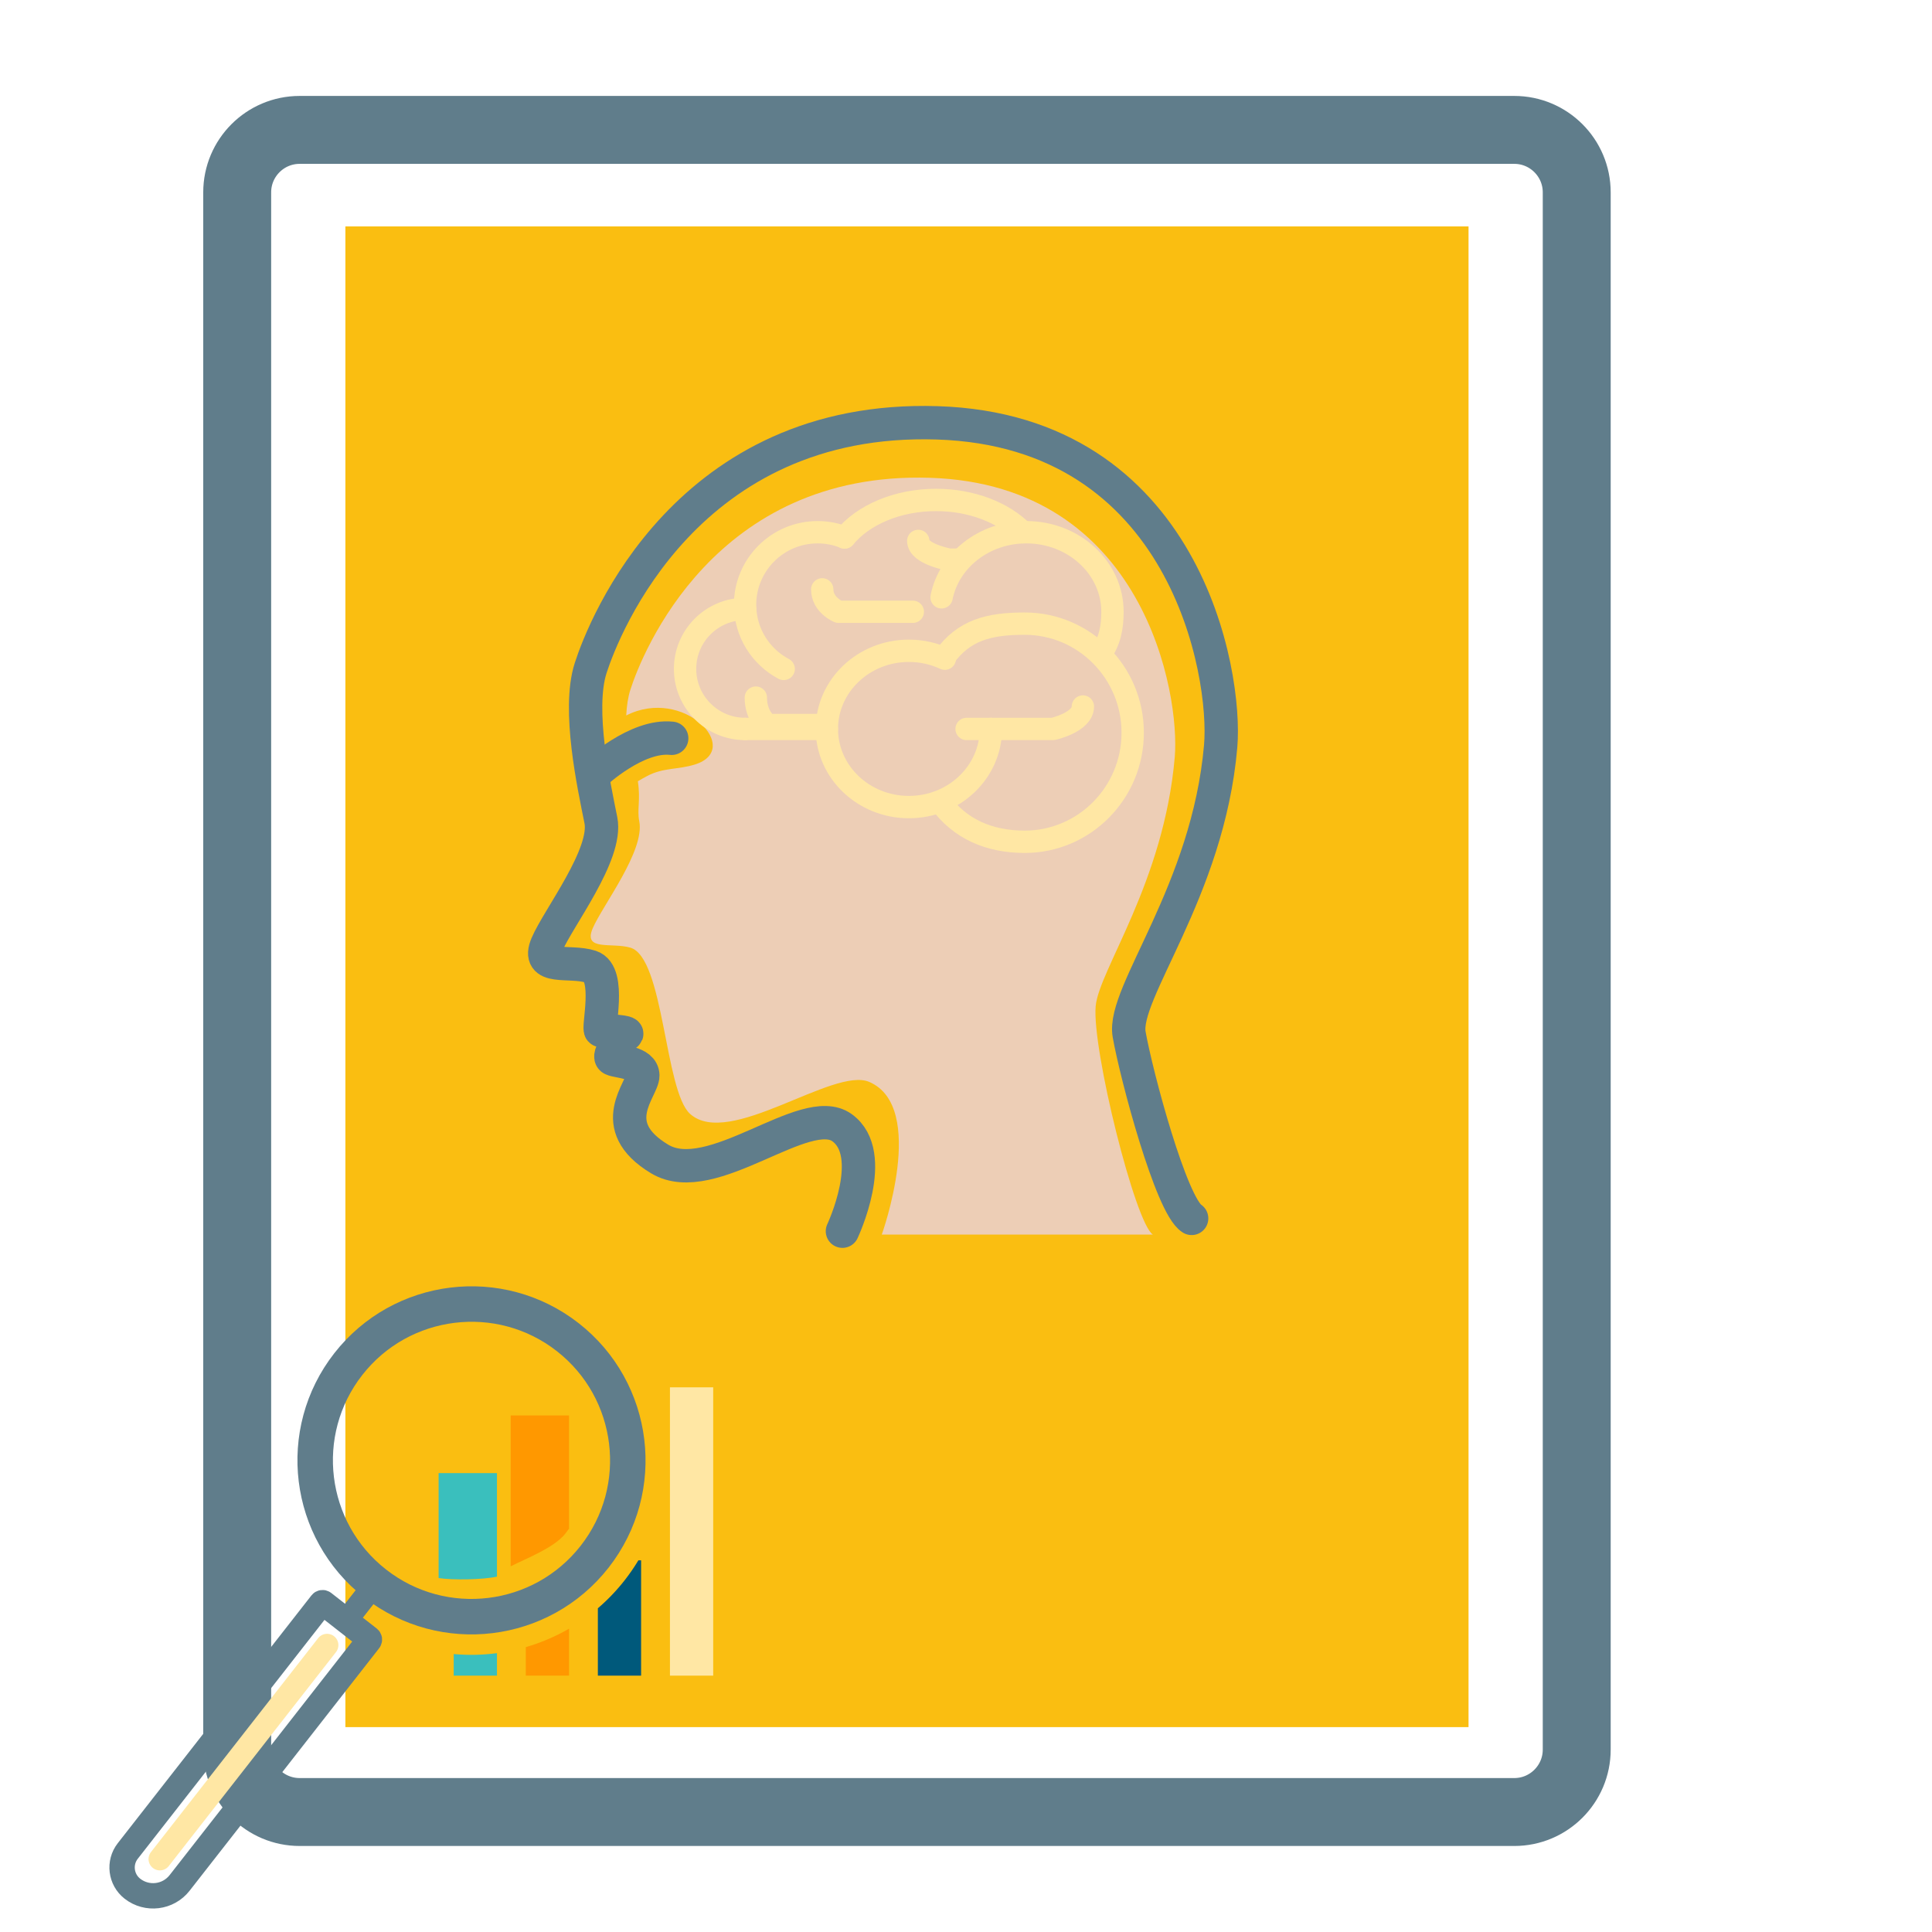 <svg clip-rule="evenodd" fill-rule="evenodd" stroke-linecap="round" stroke-linejoin="round" stroke-miterlimit="1.5" viewBox="0 0 128 128" xmlns="http://www.w3.org/2000/svg"><path d="m.089 0h128v128h-128z" fill="none"/><path d="m22.883 15h74.411v99.426h-74.411z" fill="#fabe11"/><path d="m104.462 12.744c0-2.284-1.854-4.138-4.137-4.138h-80.472c-2.284 0-4.138 1.854-4.138 4.138v103.17c0 2.283 1.854 4.137 4.138 4.137h80.472c2.283 0 4.137-1.854 4.137-4.137z" fill="none" stroke="#607d8b" stroke-width="4.5"/><path d="m55.813 81.57s2.412-5.104-.028-6.859-8.626 4.15-12.079 2.076c-3.698-2.222-1.101-4.635-1.117-5.537s-1.618-.889-2.025-1.087.613-1.436.923-1.631c.31-.194-1.411-.251-1.677-.26-.265-.008.726-3.775-.679-4.228s-3.645.286-2.891-1.478c.753-1.764 4.024-5.959 3.57-8.224-.453-2.264-1.566-7.312-.679-10.079.888-2.766 6.414-16.774 22.964-16.249 16.452.523 19.195 16.604 18.777 21.426-.832 9.609-6.548 16.347-6.063 19.092.486 2.746 2.786 11.326 4.14 12.19" fill="none" stroke="#607d8b" stroke-linejoin="miter" stroke-width="2.21"/><path d="m39.42 51.237s2.751-2.579 5.082-2.323" fill="none" stroke="#607d8b" stroke-linejoin="miter" stroke-width="2.21"/><path d="m41.49 47.401c.031-.628.116-1.21.275-1.707.767-2.39 5.542-14.493 19.842-14.039 14.214.451 16.584 14.345 16.223 18.512-.719 8.302-5.024 14.097-5.239 16.496-.252 2.828 2.62 14.386 3.79 15.132h-17.961s3.031-8.44-.824-10.113c-2.382-1.034-9.295 4.445-11.879 2.113-1.691-1.527-1.717-10.352-3.952-11.01-1.224-.361-3.149.247-2.498-1.277s3.477-5.149 3.085-7.105c-.154-.765.098-1.404-.092-2.642.199-.119.405-.236.617-.348 1.074-.57 2.051-.413 3.163-.763 3.22-1.012-.749-5.186-4.55-3.249z" fill="#edceb6"/><g fill="none"><path d="m49.362 48.294c-2.194 0-3.975-1.782-3.975-3.976s1.781-3.975 3.975-3.975" stroke="#ffe7a4" stroke-linejoin="miter" stroke-width="1.48"/><path d="m49.362 48.294h5.42" stroke="#ffe7a4" stroke-linejoin="miter" stroke-width="1.48"/><path d="m64.039 48.294h5.729s1.976-.441 1.976-1.486" stroke="#ffe7a4" stroke-linejoin="miter" stroke-width="1.48"/><path d="m60.476 40.532h-4.911s-1.09-.44-1.09-1.485" stroke="#ffe7a4" stroke-linejoin="miter" stroke-width="1.48"/><path d="m54.486 48.036h-3.609s-.801-.538-.801-1.817" stroke="#ffe7a4" stroke-linejoin="miter" stroke-width="1.48"/><path d="m63.536 37.078h-.646s-2.054-.368-2.054-1.241" stroke="#ffe7a4" stroke-linejoin="miter" stroke-width="1.48"/><path d="m55.951 35.613c1.226-1.49 3.484-2.49 6.065-2.49 2.373 0 4.472.844 5.748 2.138" stroke="#ffe7a4" stroke-linejoin="miter" stroke-width="1.48"/><path d="m65.648 48.294c0 2.857-2.434 5.177-5.433 5.177-2.998 0-5.433-2.32-5.433-5.177 0-2.858 2.435-5.178 5.433-5.178.855 0 1.664.188 2.384.524" stroke="#ffe7a4" stroke-linejoin="miter" stroke-width="1.48"/><path d="m62.55 43.564c1.3-1.818 2.954-2.246 5.341-2.246 3.948 0 7.153 3.238 7.153 7.226s-3.205 7.226-7.153 7.226c-2.366 0-4.3-.854-5.602-2.644" stroke="#ffe7a4" stroke-linejoin="miter" stroke-width="1.48"/><path d="m62.382 39.574c.488-2.453 2.818-4.313 5.614-4.313 3.15 0 5.708 2.362 5.708 5.271 0 1.066-.184 1.957-.773 2.786" stroke="#ffe7a4" stroke-linejoin="miter" stroke-width="1.48"/><path d="m51.923 44.318c-1.523-.806-2.561-2.408-2.561-4.25 0-2.653 2.154-4.807 4.807-4.807.629 0 1.231.121 1.782.342" stroke="#ffe7a4" stroke-linejoin="miter" stroke-width="1.48"/></g><path d="m44.386 91.914h2.865v19.102h-2.865z" fill="#ffe7a4"/><path d="m42.295 103.375c-.271.45-.572.889-.904 1.314-.541.692-1.139 1.314-1.781 1.863v4.463h2.865v-7.64z" fill="#00597b"/><path d="m37.7 107.905c-.908.525-1.871.933-2.865 1.221v1.889h2.865zm0-6.63c-.079.113-.162.225-.248.335-.729.933-2.627 1.657-3.617 2.163v-9.994h3.865z" fill="#ff9800"/><path d="m32.925 109.526c-.948.125-1.91.146-2.866.059v1.43h2.866zm0-5.07c-.938.205-2.911.239-3.866.096v-6.953h3.866z" fill="#3abfbd"/><path d="m37.617 88.592c4.504 3.52 5.302 10.036 1.782 14.54-3.521 4.504-10.036 5.302-14.54 1.782-4.504-3.521-5.303-10.036-1.782-14.54 3.52-4.504 10.036-5.303 14.54-1.782z" fill="none" stroke="#607d8b" stroke-width="2.35"/><path d="m22.933 107.377 1.926-2.463" fill="none" stroke="#607d8b" stroke-width="1.5"/><path d="m21.669 108.994-11.078 14.174" fill="none" stroke="#ffe7a4" stroke-width="1.5"/><path d="m24.456 108.684c.032-.04.024-.098-.015-.129l-3.013-2.355c-.041-.031-.1-.024-.132.016l-12.83 16.415c-.605.774-.468 1.895.307 2.501.969.757 2.369.585 3.126-.383z" fill="none" stroke="#607d8b" stroke-width="1.68"/></svg>